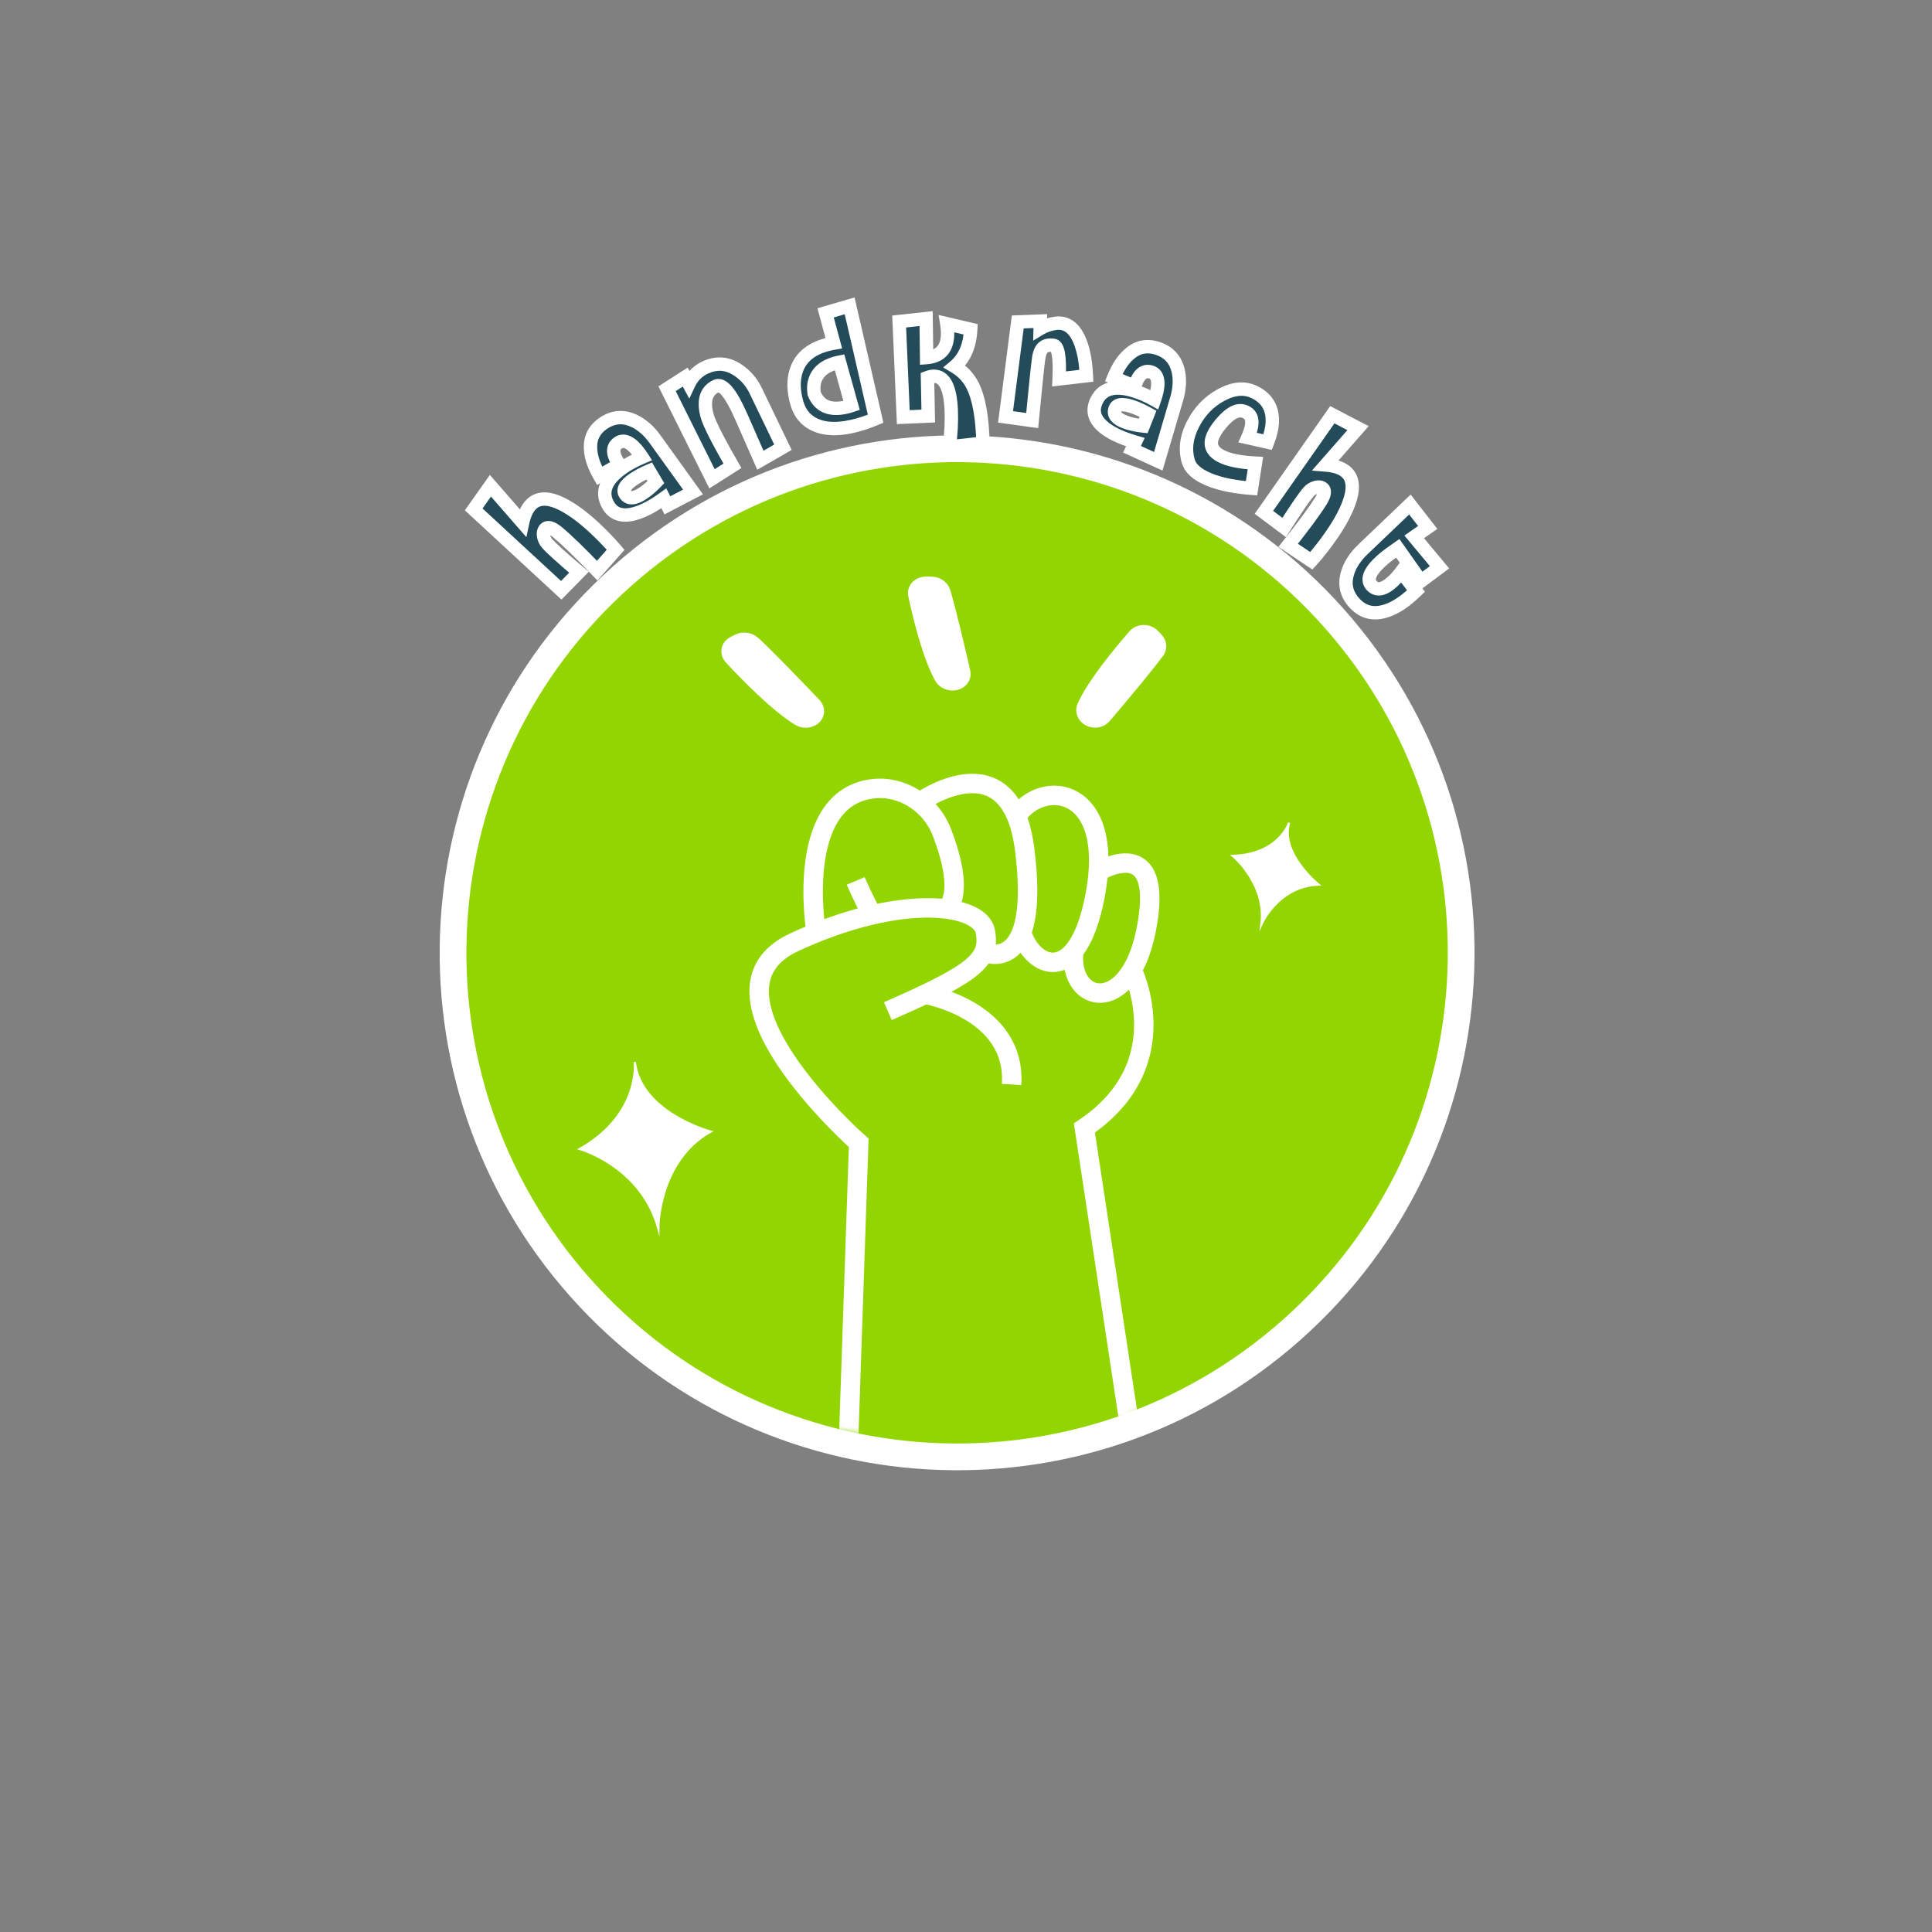 <svg width="289" height="289" viewBox="0 0 289 289" fill="none" xmlns="http://www.w3.org/2000/svg">
<rect x="0" y="0" width="289" height="289" fill="#808080" stroke="none"/>
<path d="M193.262 198.881C224.385 171.214 227.187 123.556 199.52 92.433C171.854 61.31 124.195 58.508 93.073 86.174C61.95 113.841 59.148 161.499 86.814 192.622C114.481 223.745 162.139 226.547 193.262 198.881Z" fill="#93D500" stroke="white" stroke-width="4"/>
<mask id="path-2-outside-1_307_15541" maskUnits="userSpaceOnUse" x="68.008" y="65.807" width="26.108" height="26.216" fill="black">
<rect fill="white" x="68.008" y="65.807" width="26.108" height="26.216"/>
<path d="M92.093 82.242L89.329 85.359C86.76 82.684 84.791 80.775 83.422 79.633C82.558 78.921 81.937 78.75 81.561 79.12C81.341 79.335 81.256 79.666 81.304 80.113C81.362 80.549 81.535 80.934 81.822 81.268C82.438 81.978 84.033 83.422 86.606 85.6L83.955 88.299L70.856 76.198L73.359 72.658L78.179 78.189C78.449 76.937 78.882 76.018 79.478 75.432C80.659 74.271 82.457 74.405 84.87 75.836C86.52 76.804 88.342 78.302 90.336 80.33C91.004 81.009 91.59 81.647 92.093 82.242Z"/>
</mask>
<path d="M92.093 82.242L89.329 85.359C86.76 82.684 84.791 80.775 83.422 79.633C82.558 78.921 81.937 78.75 81.561 79.12C81.341 79.335 81.256 79.666 81.304 80.113C81.362 80.549 81.535 80.934 81.822 81.268C82.438 81.978 84.033 83.422 86.606 85.6L83.955 88.299L70.856 76.198L73.359 72.658L78.179 78.189C78.449 76.937 78.882 76.018 79.478 75.432C80.659 74.271 82.457 74.405 84.87 75.836C86.52 76.804 88.342 78.302 90.336 80.33C91.004 81.009 91.59 81.647 92.093 82.242Z" fill="#244B5A"/>
<path d="M92.093 82.242L92.841 82.905L93.415 82.258L92.856 81.597L92.093 82.242ZM89.329 85.359L88.608 86.052L89.358 86.834L90.077 86.023L89.329 85.359ZM83.422 79.633L84.063 78.865L84.058 78.861L83.422 79.633ZM81.304 80.113L80.309 80.22L80.311 80.233L80.312 80.246L81.304 80.113ZM81.822 81.268L81.064 81.92L81.067 81.923L81.822 81.268ZM86.606 85.6L87.319 86.301L88.074 85.533L87.252 84.837L86.606 85.6ZM83.955 88.299L83.276 89.034L83.988 89.692L84.668 89L83.955 88.299ZM70.856 76.198L70.04 75.621L69.533 76.337L70.178 76.932L70.856 76.198ZM73.359 72.658L74.113 72.001L73.277 71.042L72.543 72.081L73.359 72.658ZM78.179 78.189L77.425 78.846L78.736 80.35L79.156 78.4L78.179 78.189ZM84.87 75.836L84.36 76.696L84.364 76.698L84.87 75.836ZM91.344 81.579L88.581 84.696L90.077 86.023L92.841 82.905L91.344 81.579ZM90.05 84.667C87.477 81.986 85.477 80.044 84.063 78.865L82.782 80.401C84.106 81.505 86.043 83.381 88.608 86.052L90.05 84.667ZM84.058 78.861C83.586 78.472 83.085 78.147 82.575 78.007C82.009 77.85 81.362 77.913 80.86 78.406L82.262 79.833C82.223 79.871 82.158 79.91 82.085 79.924C82.021 79.937 81.999 79.922 82.043 79.934C82.152 79.965 82.394 80.082 82.787 80.405L84.058 78.861ZM80.86 78.406C80.336 78.921 80.244 79.614 80.309 80.22L82.298 80.006C82.283 79.867 82.295 79.799 82.3 79.781C82.302 79.773 82.302 79.778 82.294 79.791C82.287 79.804 82.276 79.819 82.262 79.833L80.86 78.406ZM80.312 80.246C80.397 80.874 80.651 81.439 81.064 81.92L82.581 80.616C82.419 80.428 82.327 80.223 82.295 79.98L80.312 80.246ZM81.067 81.923C81.744 82.703 83.404 84.2 85.96 86.364L87.252 84.837C84.661 82.644 83.133 81.252 82.578 80.613L81.067 81.923ZM85.892 84.9L83.241 87.598L84.668 89L87.319 86.301L85.892 84.9ZM84.633 87.564L71.535 75.463L70.178 76.932L83.276 89.034L84.633 87.564ZM71.673 76.775L74.176 73.236L72.543 72.081L70.04 75.621L71.673 76.775ZM72.605 73.316L77.425 78.846L78.933 77.532L74.113 72.001L72.605 73.316ZM79.156 78.4C79.406 77.244 79.778 76.539 80.179 76.145L78.777 74.719C77.986 75.496 77.492 76.63 77.201 77.978L79.156 78.4ZM80.179 76.145C80.544 75.786 80.997 75.611 81.637 75.659C82.32 75.71 83.219 76.02 84.36 76.696L85.38 74.976C84.107 74.221 82.901 73.748 81.786 73.665C80.629 73.578 79.592 73.917 78.777 74.719L80.179 76.145ZM84.364 76.698C85.912 77.606 87.664 79.038 89.623 81.031L91.049 79.629C89.021 77.565 87.129 76.001 85.376 74.973L84.364 76.698ZM89.623 81.031C90.277 81.696 90.845 82.315 91.329 82.887L92.856 81.597C92.334 80.979 91.731 80.323 91.049 79.629L89.623 81.031Z" fill="white" mask="url(#path-2-outside-1_307_15541)"/>
<mask id="path-4-outside-2_307_15541" maskUnits="userSpaceOnUse" x="82.744" y="58.572" width="23.132" height="24.156" fill="black">
<rect fill="white" x="82.744" y="58.572" width="23.132" height="24.156"/>
<path d="M103.666 73.593L99.836 75.591L99.301 74.544C97.672 75.72 96.214 76.484 94.926 76.838C93.051 77.346 91.725 76.907 90.947 75.52C89.86 73.581 90.608 71.721 93.192 69.941C94.037 69.359 94.99 68.844 96.053 68.397C95.495 67.535 94.948 66.897 94.413 66.482C93.673 65.924 93.011 65.855 92.428 66.275C91.527 66.931 91.598 68.004 92.642 69.492L89.691 71.178C88.876 69.763 88.43 68.469 88.351 67.295C88.207 65.614 88.829 64.295 90.217 63.338C91.726 62.298 93.306 62.189 94.958 63.009C96.097 63.577 97.111 64.481 98.001 65.719L103.666 73.593ZM97.115 70.442C96.178 70.839 95.377 71.266 94.713 71.723C93.518 72.547 93.117 73.269 93.508 73.889C94.013 74.698 94.947 74.633 96.311 73.693C96.915 73.277 97.517 72.756 98.117 72.128L97.115 70.442Z"/>
</mask>
<path d="M103.666 73.593L99.836 75.591L99.301 74.544C97.672 75.72 96.214 76.484 94.926 76.838C93.051 77.346 91.725 76.907 90.947 75.52C89.86 73.581 90.608 71.721 93.192 69.941C94.037 69.359 94.99 68.844 96.053 68.397C95.495 67.535 94.948 66.897 94.413 66.482C93.673 65.924 93.011 65.855 92.428 66.275C91.527 66.931 91.598 68.004 92.642 69.492L89.691 71.178C88.876 69.763 88.43 68.469 88.351 67.295C88.207 65.614 88.829 64.295 90.217 63.338C91.726 62.298 93.306 62.189 94.958 63.009C96.097 63.577 97.111 64.481 98.001 65.719L103.666 73.593ZM97.115 70.442C96.178 70.839 95.377 71.266 94.713 71.723C93.518 72.547 93.117 73.269 93.508 73.889C94.013 74.698 94.947 74.633 96.311 73.693C96.915 73.277 97.517 72.756 98.117 72.128L97.115 70.442Z" fill="#244B5A"/>
<path d="M103.666 73.593L104.129 74.479L105.152 73.945L104.478 73.008L103.666 73.593ZM99.836 75.591L98.945 76.046L99.404 76.944L100.298 76.478L99.836 75.591ZM99.301 74.544L100.192 74.089L99.661 73.05L98.716 73.733L99.301 74.544ZM94.926 76.838L95.188 77.803L95.191 77.802L94.926 76.838ZM90.947 75.52L90.075 76.009L90.075 76.009L90.947 75.52ZM96.053 68.397L96.441 69.318L97.541 68.855L96.892 67.853L96.053 68.397ZM94.413 66.482L95.026 65.692L95.015 65.683L94.413 66.482ZM92.428 66.275L91.844 65.463L91.839 65.466L92.428 66.275ZM92.642 69.492L93.138 70.36L94.09 69.816L93.461 68.918L92.642 69.492ZM89.691 71.178L88.825 71.677L89.322 72.541L90.187 72.046L89.691 71.178ZM88.351 67.295L89.348 67.228L89.348 67.219L89.347 67.21L88.351 67.295ZM94.958 63.009L95.404 62.114L95.403 62.114L94.958 63.009ZM98.001 65.719L97.188 66.303L97.189 66.303L98.001 65.719ZM97.115 70.442L97.975 69.931L97.529 69.181L96.726 69.521L97.115 70.442ZM93.508 73.889L94.357 73.36L94.354 73.355L93.508 73.889ZM98.117 72.128L98.84 72.82L99.365 72.271L98.977 71.618L98.117 72.128ZM103.203 72.706L99.373 74.704L100.298 76.478L104.129 74.479L103.203 72.706ZM100.726 75.136L100.192 74.089L98.41 74.999L98.945 76.046L100.726 75.136ZM98.716 73.733C97.14 74.871 95.791 75.563 94.662 75.873L95.191 77.802C96.636 77.405 98.205 76.569 99.886 75.355L98.716 73.733ZM94.664 75.872C93.845 76.095 93.257 76.079 92.84 75.94C92.446 75.81 92.104 75.539 91.82 75.031L90.075 76.009C90.568 76.888 91.278 77.53 92.211 77.839C93.12 78.14 94.132 78.089 95.188 77.803L94.664 75.872ZM91.82 75.031C91.406 74.293 91.373 73.66 91.621 73.044C91.891 72.373 92.545 71.601 93.759 70.764L92.624 69.118C91.255 70.061 90.243 71.109 89.765 72.298C89.265 73.542 89.402 74.808 90.075 76.009L91.82 75.031ZM93.759 70.764C94.541 70.225 95.434 69.742 96.441 69.318L95.665 67.475C94.547 67.946 93.532 68.492 92.624 69.118L93.759 70.764ZM96.892 67.853C96.301 66.941 95.683 66.201 95.026 65.692L93.801 67.272C94.213 67.592 94.689 68.129 95.214 68.94L96.892 67.853ZM95.015 65.683C94.554 65.336 94.035 65.077 93.466 65.017C92.87 64.955 92.317 65.122 91.844 65.463L93.012 67.086C93.122 67.007 93.191 66.999 93.258 67.006C93.35 67.016 93.532 67.07 93.812 67.281L95.015 65.683ZM91.839 65.466C91.124 65.988 90.749 66.744 90.808 67.638C90.862 68.442 91.261 69.264 91.823 70.066L93.461 68.918C92.98 68.232 92.821 67.772 92.803 67.505C92.792 67.326 92.831 67.218 93.017 67.083L91.839 65.466ZM92.146 68.624L89.195 70.31L90.187 72.046L93.138 70.36L92.146 68.624ZM90.558 70.679C89.791 69.348 89.414 68.203 89.348 67.228L87.353 67.362C87.445 68.735 87.962 70.178 88.825 71.677L90.558 70.679ZM89.347 67.21C89.234 65.886 89.693 64.914 90.785 64.162L89.65 62.515C87.966 63.675 87.18 65.341 87.354 67.38L89.347 67.21ZM90.785 64.162C91.415 63.727 92.018 63.514 92.603 63.474C93.189 63.433 93.82 63.56 94.513 63.905L95.403 62.114C94.444 61.637 93.46 61.409 92.465 61.478C91.47 61.547 90.528 61.909 89.65 62.515L90.785 64.162ZM94.512 63.904C95.479 64.386 96.375 65.17 97.188 66.303L98.813 65.136C97.847 63.791 96.715 62.768 95.404 62.114L94.512 63.904ZM97.189 66.303L102.854 74.177L104.478 73.008L98.812 65.135L97.189 66.303ZM96.726 69.521C95.741 69.938 94.878 70.395 94.146 70.9L95.281 72.547C95.877 72.136 96.615 71.74 97.505 71.363L96.726 69.521ZM94.146 70.9C93.504 71.342 92.954 71.834 92.642 72.396C92.291 73.028 92.243 73.759 92.663 74.423L94.354 73.355C94.348 73.346 94.364 73.37 94.363 73.412C94.363 73.446 94.352 73.436 94.39 73.368C94.479 73.208 94.728 72.928 95.281 72.547L94.146 70.9ZM92.66 74.418C92.864 74.745 93.142 75.031 93.508 75.22C93.875 75.41 94.27 75.472 94.657 75.445C95.393 75.393 96.147 75.021 96.879 74.517L95.744 72.87C95.111 73.306 94.717 73.436 94.518 73.45C94.476 73.452 94.451 73.449 94.44 73.447C94.434 73.446 94.431 73.445 94.429 73.445C94.428 73.444 94.427 73.444 94.427 73.444C94.427 73.444 94.426 73.443 94.424 73.442C94.422 73.44 94.418 73.437 94.412 73.432C94.402 73.421 94.382 73.4 94.357 73.36L92.66 74.418ZM96.879 74.517C97.547 74.056 98.201 73.487 98.84 72.82L97.395 71.437C96.833 72.024 96.282 72.499 95.744 72.87L96.879 74.517ZM98.977 71.618L97.975 69.931L96.256 70.953L97.257 72.639L98.977 71.618Z" fill="white" mask="url(#path-4-outside-2_307_15541)"/>
<mask id="path-6-outside-3_307_15541" maskUnits="userSpaceOnUse" x="97.743" y="51.096" width="21.448" height="23.468" fill="black">
<rect fill="white" x="97.743" y="51.096" width="21.448" height="23.468"/>
<path d="M117.115 66.902L113.744 68.843L110.894 62.361C109.347 58.829 108.085 57.298 107.106 57.767C105.994 58.297 105.464 59.248 105.516 60.622C105.539 61.463 105.771 62.379 106.214 63.369C106.799 64.713 107.916 66.816 109.564 69.676L106.507 71.621L99.786 58.15L102.499 56.407L103.046 57.414C103.581 56.276 104.424 55.45 105.575 54.935C107.261 54.181 108.879 54.333 110.428 55.391C111.582 56.176 112.465 57.218 113.078 58.518C113.626 59.67 114.971 62.465 117.115 66.902Z"/>
</mask>
<path d="M117.115 66.902L113.744 68.843L110.894 62.361C109.347 58.829 108.085 57.298 107.106 57.767C105.994 58.297 105.464 59.248 105.516 60.622C105.539 61.463 105.771 62.379 106.214 63.369C106.799 64.713 107.916 66.816 109.564 69.676L106.507 71.621L99.786 58.15L102.499 56.407L103.046 57.414C103.581 56.276 104.424 55.45 105.575 54.935C107.261 54.181 108.879 54.333 110.428 55.391C111.582 56.176 112.465 57.218 113.078 58.518C113.626 59.67 114.971 62.465 117.115 66.902Z" fill="#244B5A"/>
<path d="M117.115 66.902L117.614 67.769L118.421 67.305L118.016 66.467L117.115 66.902ZM113.744 68.843L112.828 69.245L113.277 70.266L114.243 69.71L113.744 68.843ZM110.894 62.361L109.978 62.762L109.979 62.763L110.894 62.361ZM107.106 57.767L107.536 58.67L107.539 58.669L107.106 57.767ZM105.516 60.622L106.516 60.595L106.515 60.584L105.516 60.622ZM106.214 63.369L107.131 62.97L107.127 62.961L106.214 63.369ZM109.564 69.676L110.1 70.52L110.908 70.006L110.43 69.177L109.564 69.676ZM106.507 71.621L105.612 72.067L106.107 73.06L107.044 72.464L106.507 71.621ZM99.786 58.15L99.245 57.308L98.49 57.793L98.891 58.596L99.786 58.15ZM102.499 56.407L103.378 55.93L102.865 54.983L101.959 55.565L102.499 56.407ZM103.046 57.414L102.167 57.892L103.11 59.63L103.951 57.84L103.046 57.414ZM110.428 55.391L109.864 56.217L109.865 56.218L110.428 55.391ZM113.078 58.518L112.174 58.945L112.175 58.947L113.078 58.518ZM116.617 66.035L113.245 67.976L114.243 69.71L117.614 67.769L116.617 66.035ZM114.659 68.441L111.809 61.958L109.979 62.763L112.828 69.245L114.659 68.441ZM111.81 61.96C111.028 60.173 110.281 58.803 109.558 57.927C109.199 57.492 108.79 57.109 108.321 56.887C107.812 56.645 107.231 56.598 106.674 56.866L107.539 58.669C107.471 58.702 107.414 58.67 107.465 58.694C107.556 58.737 107.743 58.87 108.015 59.2C108.556 59.855 109.214 61.017 109.978 62.762L111.81 61.96ZM106.676 56.864C105.958 57.206 105.38 57.711 105.001 58.391C104.626 59.064 104.486 59.837 104.517 60.66L106.515 60.584C106.494 60.033 106.593 59.644 106.748 59.365C106.899 59.094 107.142 58.858 107.536 58.67L106.676 56.864ZM104.516 60.649C104.543 61.654 104.82 62.7 105.301 63.777L107.127 62.961C106.723 62.057 106.534 61.273 106.516 60.595L104.516 60.649ZM105.297 63.768C105.906 65.168 107.048 67.312 108.697 70.175L110.43 69.177C108.784 66.319 107.692 64.259 107.131 62.97L105.297 63.768ZM109.027 68.832L105.97 70.777L107.044 72.464L110.1 70.52L109.027 68.832ZM107.402 71.174L100.681 57.703L98.891 58.596L105.612 72.067L107.402 71.174ZM100.326 58.991L103.04 57.248L101.959 55.565L99.245 57.308L100.326 58.991ZM101.62 56.883L102.167 57.892L103.925 56.938L103.378 55.93L101.62 56.883ZM103.951 57.84C104.384 56.919 105.05 56.265 105.983 55.848L105.167 54.022C103.798 54.634 102.778 55.633 102.141 56.989L103.951 57.84ZM105.983 55.848C107.346 55.239 108.596 55.351 109.864 56.217L110.992 54.565C109.162 53.315 107.176 53.124 105.167 54.022L105.983 55.848ZM109.865 56.218C110.867 56.899 111.635 57.801 112.174 58.945L113.983 58.091C113.296 56.635 112.296 55.453 110.99 54.564L109.865 56.218ZM112.175 58.947C112.724 60.103 114.071 62.901 116.215 67.337L118.016 66.467C115.871 62.029 114.527 59.238 113.982 58.089L112.175 58.947Z" fill="white" mask="url(#path-6-outside-3_307_15541)"/>
<mask id="path-8-outside-4_307_15541" maskUnits="userSpaceOnUse" x="114.457" y="43.982" width="18.354" height="23.605" fill="black">
<rect fill="white" x="114.457" y="43.982" width="18.354" height="23.605"/>
<path d="M130.981 62.635C129.773 63.139 128.64 63.513 127.583 63.756C124.712 64.417 122.49 64.146 120.92 62.943C120.261 62.433 119.761 61.766 119.421 60.941C119.278 60.583 119.153 60.168 119.044 59.697C118.64 57.94 118.706 56.398 119.243 55.07C120.048 53.08 121.874 51.832 124.722 51.327L123.499 46.802L127.093 45.749L130.981 62.635ZM127.39 60.664L125.581 54.175C123.61 54.569 122.388 55.467 121.914 56.87C121.718 57.457 121.675 58.121 121.786 58.863C122.557 60.776 124.164 61.452 126.607 60.889C126.864 60.83 127.125 60.755 127.39 60.664Z"/>
</mask>
<path d="M130.981 62.635C129.773 63.139 128.64 63.513 127.583 63.756C124.712 64.417 122.49 64.146 120.92 62.943C120.261 62.433 119.761 61.766 119.421 60.941C119.278 60.583 119.153 60.168 119.044 59.697C118.64 57.94 118.706 56.398 119.243 55.07C120.048 53.08 121.874 51.832 124.722 51.327L123.499 46.802L127.093 45.749L130.981 62.635ZM127.39 60.664L125.581 54.175C123.61 54.569 122.388 55.467 121.914 56.87C121.718 57.457 121.675 58.121 121.786 58.863C122.557 60.776 124.164 61.452 126.607 60.889C126.864 60.83 127.125 60.755 127.39 60.664Z" fill="#244B5A"/>
<path d="M130.981 62.635L131.366 63.558L132.144 63.233L131.955 62.411L130.981 62.635ZM120.92 62.943L120.308 63.734L120.312 63.737L120.92 62.943ZM119.421 60.941L118.492 61.311L118.497 61.323L119.421 60.941ZM119.243 55.07L118.316 54.695L119.243 55.07ZM124.722 51.327L124.896 52.312L125.972 52.121L125.687 51.066L124.722 51.327ZM123.499 46.802L123.218 45.842L122.279 46.117L122.534 47.063L123.499 46.802ZM127.093 45.749L128.068 45.525L127.83 44.491L126.812 44.789L127.093 45.749ZM127.39 60.664L127.715 61.609L128.607 61.303L128.353 60.395L127.39 60.664ZM125.581 54.175L126.544 53.907L126.295 53.013L125.385 53.195L125.581 54.175ZM121.914 56.87L120.966 56.55L120.965 56.553L121.914 56.87ZM121.786 58.863L120.796 59.01L120.814 59.127L120.858 59.237L121.786 58.863ZM130.596 61.712C129.43 62.199 128.351 62.553 127.359 62.781L127.807 64.731C128.929 64.472 130.116 64.079 131.366 63.558L130.596 61.712ZM127.359 62.781C124.632 63.409 122.765 63.096 121.528 62.149L120.312 63.737C122.216 65.196 124.791 65.425 127.807 64.731L127.359 62.781ZM121.532 62.152C121.021 61.757 120.624 61.235 120.345 60.56L118.497 61.323C118.899 62.297 119.501 63.109 120.308 63.734L121.532 62.152ZM120.35 60.572C120.23 60.271 120.118 59.906 120.019 59.472L118.07 59.921C118.187 60.43 118.326 60.896 118.492 61.311L120.35 60.572ZM120.019 59.472C119.648 57.863 119.728 56.538 120.17 55.445L118.316 54.695C117.684 56.257 117.631 58.016 118.07 59.921L120.019 59.472ZM120.17 55.445C120.803 53.881 122.257 52.78 124.896 52.312L124.547 50.342C121.492 50.884 119.293 52.279 118.316 54.695L120.17 55.445ZM125.687 51.066L124.465 46.541L122.534 47.063L123.756 51.588L125.687 51.066ZM123.781 47.761L127.374 46.709L126.812 44.789L123.218 45.842L123.781 47.761ZM126.119 45.973L130.006 62.86L131.955 62.411L128.068 45.525L126.119 45.973ZM128.353 60.395L126.544 53.907L124.617 54.444L126.427 60.932L128.353 60.395ZM125.385 53.195C123.205 53.63 121.595 54.691 120.966 56.55L122.861 57.19C123.181 56.243 124.015 55.508 125.776 55.156L125.385 53.195ZM120.965 56.553C120.71 57.318 120.668 58.145 120.796 59.01L122.775 58.715C122.682 58.096 122.726 57.596 122.862 57.187L120.965 56.553ZM120.858 59.237C121.324 60.392 122.088 61.266 123.182 61.726C124.247 62.174 125.492 62.172 126.832 61.864L126.383 59.915C125.28 60.169 124.499 60.11 123.957 59.883C123.444 59.667 123.019 59.247 122.713 58.489L120.858 59.237ZM126.832 61.864C127.125 61.796 127.419 61.711 127.715 61.609L127.065 59.718C126.831 59.798 126.604 59.864 126.383 59.915L126.832 61.864Z" fill="white" mask="url(#path-8-outside-4_307_15541)"/>
<mask id="path-10-outside-5_307_15541" maskUnits="userSpaceOnUse" x="132.947" y="45.83" width="15.934" height="22.626" fill="black">
<rect fill="white" x="132.947" y="45.83" width="15.934" height="22.626"/>
<path d="M142.805 54.825C144.009 55.536 144.917 56.509 145.528 57.745C146.446 59.642 146.95 62.489 147.04 66.286L142.003 66.855C142.269 64.877 142.367 63.046 142.294 61.362C142.145 57.905 141.25 56.212 139.61 56.283C139.332 56.295 139.041 56.359 138.738 56.475L138.854 62.236L135.119 62.397L134.503 48.095L138.534 47.657L138.609 53.487C140.803 53.319 141.846 51.997 141.74 49.522C141.724 49.171 141.687 48.805 141.626 48.426L145.206 49.263C145.078 51.733 144.277 53.587 142.805 54.825Z"/>
</mask>
<path d="M142.805 54.825C144.009 55.536 144.917 56.509 145.528 57.745C146.446 59.642 146.95 62.489 147.04 66.286L142.003 66.855C142.269 64.877 142.367 63.046 142.294 61.362C142.145 57.905 141.25 56.212 139.61 56.283C139.332 56.295 139.041 56.359 138.738 56.475L138.854 62.236L135.119 62.397L134.503 48.095L138.534 47.657L138.609 53.487C140.803 53.319 141.846 51.997 141.74 49.522C141.724 49.171 141.687 48.805 141.626 48.426L145.206 49.263C145.078 51.733 144.277 53.587 142.805 54.825Z" fill="#244B5A"/>
<path d="M142.805 54.825L142.161 54.059L141.08 54.968L142.296 55.686L142.805 54.825ZM145.528 57.745L146.428 57.309L146.424 57.302L145.528 57.745ZM147.04 66.286L147.153 67.279L148.062 67.177L148.04 66.262L147.04 66.286ZM142.003 66.855L141.012 66.721L140.84 67.993L142.115 67.849L142.003 66.855ZM138.738 56.475L138.381 55.541L137.724 55.791L137.738 56.495L138.738 56.475ZM138.854 62.236L138.897 63.236L139.874 63.193L139.854 62.216L138.854 62.236ZM135.119 62.397L134.12 62.441L134.163 63.44L135.162 63.397L135.119 62.397ZM134.503 48.095L134.395 47.101L133.463 47.202L133.504 48.138L134.503 48.095ZM138.534 47.657L139.534 47.644L139.519 46.544L138.426 46.663L138.534 47.657ZM138.609 53.487L137.609 53.5L137.623 54.565L138.685 54.484L138.609 53.487ZM141.626 48.426L141.854 47.453L140.405 47.114L140.639 48.584L141.626 48.426ZM145.206 49.263L146.205 49.314L146.248 48.479L145.434 48.289L145.206 49.263ZM142.296 55.686C143.336 56.3 144.108 57.129 144.631 58.188L146.424 57.302C145.726 55.889 144.682 54.772 143.313 53.964L142.296 55.686ZM144.628 58.18C145.452 59.884 145.952 62.559 146.041 66.309L148.04 66.262C147.949 62.419 147.44 59.4 146.428 57.309L144.628 58.18ZM146.928 65.292L141.89 65.861L142.115 67.849L147.153 67.279L146.928 65.292ZM142.994 66.989C143.267 64.963 143.369 63.072 143.293 61.319L141.295 61.405C141.365 63.021 141.272 64.792 141.012 66.721L142.994 66.989ZM143.293 61.319C143.217 59.543 142.947 58.077 142.395 57.032C142.113 56.497 141.736 56.036 141.239 55.718C140.733 55.395 140.163 55.258 139.567 55.284L139.653 57.282C139.877 57.273 140.034 57.321 140.161 57.403C140.298 57.491 140.463 57.656 140.627 57.967C140.97 58.615 141.222 59.724 141.295 61.405L143.293 61.319ZM139.567 55.284C139.165 55.301 138.768 55.393 138.381 55.541L139.095 57.409C139.313 57.325 139.498 57.289 139.653 57.282L139.567 55.284ZM137.738 56.495L137.854 62.257L139.854 62.216L139.738 56.455L137.738 56.495ZM138.811 61.237L135.076 61.398L135.162 63.397L138.897 63.236L138.811 61.237ZM136.118 62.354L135.502 48.052L133.504 48.138L134.12 62.441L136.118 62.354ZM134.611 49.089L138.642 48.651L138.426 46.663L134.395 47.101L134.611 49.089ZM137.534 47.67L137.609 53.5L139.609 53.474L139.534 47.644L137.534 47.67ZM138.685 54.484C139.971 54.386 141.078 53.931 141.822 52.989C142.548 52.069 142.798 50.846 142.739 49.479L140.741 49.565C140.788 50.673 140.569 51.349 140.252 51.75C139.952 52.13 139.441 52.42 138.533 52.49L138.685 54.484ZM142.739 49.479C142.722 49.086 142.68 48.682 142.614 48.269L140.639 48.584C140.694 48.928 140.727 49.255 140.741 49.565L142.739 49.479ZM141.399 49.4L144.979 50.236L145.434 48.289L141.854 47.453L141.399 49.4ZM144.207 49.211C144.089 51.488 143.365 53.048 142.161 54.059L143.448 55.59C145.19 54.127 146.066 51.978 146.205 49.314L144.207 49.211Z" fill="white" mask="url(#path-10-outside-5_307_15541)"/>
<mask id="path-12-outside-6_307_15541" maskUnits="userSpaceOnUse" x="148.655" y="45.295" width="16.354" height="19.763" fill="black">
<rect fill="white" x="148.655" y="45.295" width="16.354" height="19.763"/>
<path d="M162.51 56.209L158.425 56.682C158.568 53.431 158.291 51.756 157.594 51.659C156.926 51.566 156.415 51.672 156.062 51.978C155.71 52.27 155.478 52.822 155.364 53.635C155.204 54.782 154.883 57.875 154.402 62.915L150.416 62.358L152.243 48.159L155.614 48.03L155.589 49.159C156.268 48.75 157.03 48.487 157.876 48.368C158.178 48.321 158.475 48.318 158.765 48.359C160.275 48.57 161.357 49.942 162.009 52.475C162.276 53.534 162.443 54.778 162.51 56.209Z"/>
</mask>
<path d="M162.51 56.209L158.425 56.682C158.568 53.431 158.291 51.756 157.594 51.659C156.926 51.566 156.415 51.672 156.062 51.978C155.71 52.27 155.478 52.822 155.364 53.635C155.204 54.782 154.883 57.875 154.402 62.915L150.416 62.358L152.243 48.159L155.614 48.03L155.589 49.159C156.268 48.75 157.03 48.487 157.876 48.368C158.178 48.321 158.475 48.318 158.765 48.359C160.275 48.57 161.357 49.942 162.009 52.475C162.276 53.534 162.443 54.778 162.51 56.209Z" fill="#244B5A"/>
<path d="M162.51 56.209L162.625 57.202L163.552 57.094L163.509 56.162L162.51 56.209ZM158.425 56.682L157.426 56.638L157.374 57.81L158.54 57.675L158.425 56.682ZM156.062 51.978L156.7 52.748L156.708 52.741L156.716 52.734L156.062 51.978ZM154.402 62.915L154.264 63.905L155.298 64.049L155.397 63.01L154.402 62.915ZM150.416 62.358L149.425 62.231L149.298 63.212L150.278 63.349L150.416 62.358ZM152.243 48.159L152.205 47.16L151.359 47.192L151.251 48.031L152.243 48.159ZM155.614 48.03L156.614 48.052L156.636 46.99L155.576 47.031L155.614 48.03ZM155.589 49.159L154.59 49.137L154.55 50.952L156.105 50.016L155.589 49.159ZM157.876 48.368L158.015 49.358L158.028 49.356L157.876 48.368ZM162.009 52.475L162.979 52.231L162.978 52.226L162.009 52.475ZM162.395 55.215L158.31 55.689L158.54 57.675L162.625 57.202L162.395 55.215ZM159.424 56.726C159.496 55.082 159.467 53.767 159.311 52.825C159.234 52.359 159.115 51.911 158.914 51.546C158.71 51.175 158.339 50.753 157.732 50.669L157.456 52.65C157.197 52.613 157.122 52.437 157.162 52.51C157.204 52.587 157.276 52.779 157.338 53.151C157.459 53.883 157.496 55.031 157.426 56.638L159.424 56.726ZM157.732 50.669C156.908 50.554 156.062 50.656 155.407 51.222L156.716 52.734C156.769 52.688 156.944 52.578 157.456 52.65L157.732 50.669ZM155.424 51.208C154.776 51.745 154.497 52.614 154.374 53.496L156.355 53.773C156.458 53.029 156.644 52.794 156.7 52.748L155.424 51.208ZM154.374 53.496C154.21 54.67 153.887 57.789 153.406 62.819L155.397 63.01C155.88 57.961 156.198 54.893 156.355 53.773L154.374 53.496ZM154.54 61.924L150.555 61.368L150.278 63.349L154.264 63.905L154.54 61.924ZM151.408 62.486L153.235 48.287L151.251 48.031L149.425 62.231L151.408 62.486ZM152.281 49.158L155.652 49.029L155.576 47.031L152.205 47.16L152.281 49.158ZM154.614 48.008L154.59 49.137L156.589 49.181L156.614 48.052L154.614 48.008ZM156.105 50.016C156.66 49.682 157.292 49.46 158.015 49.358L157.737 47.378C156.768 47.514 155.876 47.819 155.074 48.302L156.105 50.016ZM158.028 49.356C158.238 49.324 158.437 49.323 158.627 49.349L158.903 47.368C158.512 47.314 158.118 47.319 157.724 47.38L158.028 49.356ZM158.627 49.349C159.496 49.471 160.411 50.278 161.041 52.725L162.978 52.226C162.303 49.605 161.055 47.669 158.903 47.368L158.627 49.349ZM161.04 52.72C161.286 53.697 161.446 54.872 161.511 56.255L163.509 56.162C163.44 54.684 163.266 53.371 162.979 52.231L161.04 52.72Z" fill="white" mask="url(#path-12-outside-6_307_15541)"/>
<mask id="path-14-outside-7_307_15541" maskUnits="userSpaceOnUse" x="159.825" y="48.489" width="20.038" height="22.643" fill="black">
<rect fill="white" x="159.825" y="48.489" width="20.038" height="22.643"/>
<path d="M173.261 69.004L169.333 67.206L169.832 66.141C167.904 65.576 166.406 64.894 165.337 64.094C163.784 62.925 163.317 61.609 163.935 60.144C164.8 58.095 166.727 57.545 169.718 58.493C170.696 58.803 171.688 59.24 172.693 59.804C173.031 58.835 173.2 58.012 173.199 57.335C173.185 56.408 172.834 55.843 172.144 55.64C171.073 55.331 170.27 56.046 169.735 57.783L166.593 56.488C167.211 54.976 167.959 53.829 168.837 53.046C170.076 51.901 171.5 51.583 173.107 52.093C174.854 52.646 175.91 53.827 176.275 55.634C176.526 56.882 176.435 58.237 176.002 59.7L173.261 69.004ZM171.73 61.898C170.842 61.401 170.013 61.031 169.244 60.788C167.861 60.349 167.044 60.475 166.795 61.165C166.465 62.06 167.09 62.758 168.669 63.258C169.368 63.48 170.149 63.635 171.013 63.724L171.73 61.898Z"/>
</mask>
<path d="M173.261 69.004L169.333 67.206L169.832 66.141C167.904 65.576 166.406 64.894 165.337 64.094C163.784 62.925 163.317 61.609 163.935 60.144C164.8 58.095 166.727 57.545 169.718 58.493C170.696 58.803 171.688 59.24 172.693 59.804C173.031 58.835 173.2 58.012 173.199 57.335C173.185 56.408 172.834 55.843 172.144 55.64C171.073 55.331 170.27 56.046 169.735 57.783L166.593 56.488C167.211 54.976 167.959 53.829 168.837 53.046C170.076 51.901 171.5 51.583 173.107 52.093C174.854 52.646 175.91 53.827 176.275 55.634C176.526 56.882 176.435 58.237 176.002 59.7L173.261 69.004ZM171.73 61.898C170.842 61.401 170.013 61.031 169.244 60.788C167.861 60.349 167.044 60.475 166.795 61.165C166.465 62.06 167.09 62.758 168.669 63.258C169.368 63.48 170.149 63.635 171.013 63.724L171.73 61.898Z" fill="#244B5A"/>
<path d="M173.261 69.004L172.845 69.913L173.895 70.394L174.221 69.287L173.261 69.004ZM169.333 67.206L168.428 66.781L167.999 67.695L168.917 68.115L169.333 67.206ZM169.832 66.141L170.737 66.565L171.232 65.509L170.113 65.181L169.832 66.141ZM165.337 64.094L164.735 64.893L164.737 64.894L165.337 64.094ZM163.935 60.144L163.014 59.755L163.014 59.755L163.935 60.144ZM172.693 59.804L172.204 60.676L173.244 61.261L173.637 60.134L172.693 59.804ZM173.199 57.335L174.199 57.334L174.199 57.32L173.199 57.335ZM172.144 55.64L172.427 54.681L172.421 54.679L172.144 55.64ZM169.735 57.783L169.354 58.708L170.368 59.126L170.691 58.077L169.735 57.783ZM166.593 56.488L165.668 56.109L165.291 57.032L166.212 57.412L166.593 56.488ZM168.837 53.046L169.502 53.793L169.509 53.787L169.516 53.781L168.837 53.046ZM176.275 55.634L177.256 55.437L177.255 55.436L176.275 55.634ZM176.002 59.7L175.043 59.416L175.043 59.417L176.002 59.7ZM171.73 61.898L172.661 62.264L172.98 61.451L172.218 61.026L171.73 61.898ZM166.795 61.165L167.733 61.511L167.736 61.505L166.795 61.165ZM171.013 63.724L170.91 64.719L171.666 64.797L171.944 64.09L171.013 63.724ZM173.678 68.095L169.749 66.296L168.917 68.115L172.845 69.913L173.678 68.095ZM170.239 67.63L170.737 66.565L168.926 65.717L168.428 66.781L170.239 67.63ZM170.113 65.181C168.248 64.635 166.874 63.995 165.936 63.293L164.737 64.894C165.937 65.793 167.56 66.518 169.551 67.101L170.113 65.181ZM165.938 63.295C165.26 62.784 164.912 62.31 164.765 61.896C164.626 61.505 164.63 61.069 164.857 60.532L163.014 59.755C162.622 60.683 162.551 61.638 162.88 62.564C163.2 63.467 163.861 64.235 164.735 64.893L165.938 63.295ZM164.857 60.532C165.186 59.753 165.666 59.338 166.304 59.156C167 58.958 168.01 59.001 169.416 59.446L170.02 57.539C168.435 57.037 166.986 56.882 165.755 57.233C164.466 57.601 163.549 58.486 163.014 59.755L164.857 60.532ZM169.416 59.446C170.322 59.733 171.251 60.141 172.204 60.676L173.183 58.933C172.125 58.339 171.071 57.872 170.02 57.539L169.416 59.446ZM173.637 60.134C173.995 59.107 174.2 58.166 174.199 57.334L172.199 57.336C172.2 57.858 172.067 58.563 171.749 59.475L173.637 60.134ZM174.199 57.32C174.19 56.743 174.076 56.174 173.774 55.688C173.458 55.179 172.986 54.846 172.427 54.681L171.862 56.599C171.991 56.637 172.04 56.687 172.076 56.744C172.125 56.823 172.194 57 172.199 57.35L174.199 57.32ZM172.421 54.679C171.571 54.434 170.743 54.602 170.074 55.197C169.472 55.733 169.068 56.552 168.78 57.489L170.691 58.077C170.938 57.276 171.203 56.87 171.403 56.691C171.537 56.572 171.647 56.537 171.867 56.601L172.421 54.679ZM170.116 56.858L166.974 55.563L166.212 57.412L169.354 58.708L170.116 56.858ZM167.519 56.866C168.1 55.444 168.773 54.443 169.502 53.793L168.172 52.3C167.144 53.215 166.321 54.508 165.668 56.109L167.519 56.866ZM169.516 53.781C170.492 52.879 171.541 52.645 172.805 53.046L173.409 51.139C171.459 50.521 169.661 50.923 168.158 52.312L169.516 53.781ZM172.805 53.046C173.535 53.277 174.073 53.623 174.464 54.06C174.855 54.497 175.142 55.074 175.295 55.832L177.255 55.436C177.043 54.387 176.619 53.469 175.954 52.726C175.289 51.983 174.426 51.462 173.409 51.139L172.805 53.046ZM175.295 55.831C175.508 56.891 175.439 58.079 175.043 59.416L176.961 59.983C177.431 58.396 177.544 56.874 177.256 55.437L175.295 55.831ZM175.043 59.417L172.302 68.721L174.221 69.287L176.961 59.982L175.043 59.417ZM172.218 61.026C171.285 60.504 170.394 60.103 169.547 59.834L168.942 61.741C169.632 61.96 170.398 62.299 171.242 62.771L172.218 61.026ZM169.547 59.834C168.803 59.599 168.077 59.467 167.442 59.565C166.728 59.675 166.122 60.086 165.855 60.825L167.736 61.505C167.739 61.495 167.729 61.522 167.696 61.547C167.669 61.568 167.67 61.553 167.747 61.542C167.928 61.514 168.302 61.538 168.942 61.741L169.547 59.834ZM165.857 60.819C165.723 61.181 165.668 61.576 165.743 61.981C165.819 62.388 166.012 62.737 166.271 63.027C166.763 63.576 167.521 63.943 168.367 64.212L168.971 62.305C168.239 62.073 167.894 61.841 167.761 61.693C167.733 61.661 167.72 61.64 167.715 61.63C167.712 61.624 167.711 61.621 167.711 61.62C167.71 61.618 167.71 61.618 167.71 61.617C167.71 61.617 167.71 61.616 167.71 61.613C167.71 61.611 167.71 61.606 167.71 61.599C167.712 61.584 167.717 61.555 167.733 61.511L165.857 60.819ZM168.367 64.212C169.141 64.457 169.991 64.624 170.91 64.719L171.116 62.729C170.308 62.646 169.595 62.502 168.971 62.305L168.367 64.212ZM171.944 64.09L172.661 62.264L170.799 61.533L170.082 63.359L171.944 64.09Z" fill="white" mask="url(#path-14-outside-7_307_15541)"/>
<mask id="path-16-outside-8_307_15541" maskUnits="userSpaceOnUse" x="173.378" y="53.876" width="21.596" height="22.881" fill="black">
<rect fill="white" x="173.378" y="53.876" width="21.596" height="22.881"/>
<path d="M186.647 65.465C187.608 63.321 187.443 62.014 186.152 61.544C185.264 61.217 184.265 61.632 183.154 62.79C182.402 63.573 181.85 64.336 181.499 65.078C180.844 66.439 181.233 67.491 182.665 68.232C183.784 68.811 185.494 69.16 187.794 69.278L187.21 73.036C184.171 72.817 181.779 72.255 180.034 71.352C178.784 70.705 178.025 69.924 177.756 69.009C177.223 67.231 177.463 65.366 178.474 63.413C179.451 61.525 180.828 60.092 182.606 59.114C184.476 58.084 186.15 57.928 187.628 58.643C189.517 59.555 190.413 61.076 190.318 63.205C190.273 64.09 190.04 65.067 189.618 66.136L186.647 65.465Z"/>
</mask>
<path d="M186.647 65.465C187.608 63.321 187.443 62.014 186.152 61.544C185.264 61.217 184.265 61.632 183.154 62.79C182.402 63.573 181.85 64.336 181.499 65.078C180.844 66.439 181.233 67.491 182.665 68.232C183.784 68.811 185.494 69.16 187.794 69.278L187.21 73.036C184.171 72.817 181.779 72.255 180.034 71.352C178.784 70.705 178.025 69.924 177.756 69.009C177.223 67.231 177.463 65.366 178.474 63.413C179.451 61.525 180.828 60.092 182.606 59.114C184.476 58.084 186.15 57.928 187.628 58.643C189.517 59.555 190.413 61.076 190.318 63.205C190.273 64.09 190.04 65.067 189.618 66.136L186.647 65.465Z" fill="#244B5A"/>
<path d="M186.647 65.465L185.735 65.056L185.235 66.171L186.427 66.441L186.647 65.465ZM186.152 61.544L185.806 62.482L185.809 62.483L186.152 61.544ZM183.154 62.79L183.875 63.483L183.876 63.483L183.154 62.79ZM181.499 65.078L182.4 65.512L182.403 65.506L181.499 65.078ZM187.794 69.278L188.782 69.431L188.952 68.335L187.845 68.279L187.794 69.278ZM187.21 73.036L187.138 74.034L188.057 74.1L188.198 73.19L187.21 73.036ZM177.756 69.009L178.715 68.727L178.714 68.722L177.756 69.009ZM182.606 59.114L183.088 59.99L183.088 59.99L182.606 59.114ZM187.628 58.643L187.192 59.543L187.193 59.544L187.628 58.643ZM190.318 63.205L191.317 63.256L191.317 63.25L190.318 63.205ZM189.618 66.136L189.398 67.112L190.234 67.3L190.548 66.503L189.618 66.136ZM187.56 65.874C188.065 64.748 188.354 63.68 188.236 62.752C188.175 62.266 188.001 61.808 187.682 61.419C187.366 61.034 186.952 60.771 186.494 60.604L185.809 62.483C185.997 62.552 186.088 62.629 186.136 62.687C186.182 62.744 186.231 62.834 186.252 63.002C186.3 63.381 186.191 64.038 185.735 65.056L187.56 65.874ZM186.498 60.605C185.02 60.06 183.611 60.869 182.432 62.098L183.876 63.483C184.919 62.395 185.509 62.373 185.806 62.482L186.498 60.605ZM182.433 62.097C181.629 62.935 181.005 63.785 180.595 64.65L182.403 65.506C182.696 64.887 183.176 64.211 183.875 63.483L182.433 62.097ZM180.598 64.644C180.195 65.481 180.044 66.375 180.361 67.234C180.673 68.079 181.364 68.685 182.205 69.12L183.124 67.344C182.533 67.038 182.314 66.748 182.237 66.541C182.166 66.349 182.148 66.036 182.4 65.512L180.598 64.644ZM182.205 69.12C183.517 69.799 185.399 70.156 187.743 70.276L187.845 68.279C185.589 68.164 184.052 67.824 183.124 67.344L182.205 69.12ZM186.806 69.124L186.222 72.883L188.198 73.19L188.782 69.431L186.806 69.124ZM187.282 72.039C184.311 71.824 182.07 71.28 180.494 70.464L179.575 72.24C181.488 73.23 184.03 73.809 187.138 74.034L187.282 72.039ZM180.494 70.464C179.371 69.883 178.877 69.278 178.715 68.727L176.797 69.291C177.173 70.571 178.198 71.528 179.575 72.24L180.494 70.464ZM178.714 68.722C178.269 67.238 178.446 65.641 179.362 63.873L177.585 62.953C176.479 65.091 176.178 67.225 176.798 69.296L178.714 68.722ZM179.362 63.873C180.252 62.152 181.492 60.868 183.088 59.99L182.123 58.238C180.164 59.316 178.649 60.898 177.585 62.953L179.362 63.873ZM183.088 59.99C184.768 59.065 186.091 59.01 187.192 59.543L188.064 57.743C186.209 56.845 184.183 57.104 182.123 58.238L183.088 59.99ZM187.193 59.544C187.994 59.93 188.525 60.415 188.856 60.975C189.187 61.537 189.36 62.249 189.319 63.16L191.317 63.25C191.372 62.032 191.144 60.919 190.579 59.96C190.012 58.999 189.151 58.268 188.063 57.743L187.193 59.544ZM189.319 63.154C189.281 63.904 189.081 64.772 188.688 65.769L190.548 66.503C190.998 65.361 191.265 64.276 191.317 63.256L189.319 63.154ZM189.838 65.161L186.868 64.49L186.427 66.441L189.398 67.112L189.838 65.161Z" fill="white" mask="url(#path-16-outside-8_307_15541)"/>
<mask id="path-18-outside-9_307_15541" maskUnits="userSpaceOnUse" x="185.394" y="59.136" width="25.157" height="26.755" fill="black">
<rect fill="white" x="185.394" y="59.136" width="25.157" height="26.755"/>
<path d="M196.154 83.891L192.694 81.57C195.002 78.666 196.629 76.459 197.577 74.949C198.167 73.997 198.253 73.359 197.836 73.035C197.593 72.847 197.254 72.806 196.818 72.914C196.394 73.03 196.035 73.253 195.743 73.583C195.121 74.288 193.904 76.062 192.09 78.904L189.061 76.638L199.296 62.036L203.14 64.042L198.305 69.559C199.582 69.659 200.551 69.965 201.211 70.477C202.521 71.492 202.628 73.291 201.534 75.874C200.796 77.64 199.556 79.646 197.814 81.894C197.23 82.647 196.677 83.313 196.154 83.891Z"/>
</mask>
<path d="M196.154 83.891L192.694 81.57C195.002 78.666 196.629 76.459 197.577 74.949C198.167 73.997 198.253 73.359 197.836 73.035C197.593 72.847 197.254 72.806 196.818 72.914C196.394 73.03 196.035 73.253 195.743 73.583C195.121 74.288 193.904 76.062 192.09 78.904L189.061 76.638L199.296 62.036L203.14 64.042L198.305 69.559C199.582 69.659 200.551 69.965 201.211 70.477C202.521 71.492 202.628 73.291 201.534 75.874C200.796 77.64 199.556 79.646 197.814 81.894C197.23 82.647 196.677 83.313 196.154 83.891Z" fill="#244B5A"/>
<path d="M196.154 83.891L195.597 84.721L196.316 85.203L196.896 84.561L196.154 83.891ZM192.694 81.57L191.911 80.948L191.237 81.797L192.137 82.401L192.694 81.57ZM197.577 74.949L198.424 75.481L198.427 75.476L197.577 74.949ZM196.818 72.914L196.578 71.943L196.566 71.946L196.553 71.949L196.818 72.914ZM195.743 73.583L194.995 72.919L194.992 72.922L195.743 73.583ZM192.09 78.904L191.492 79.705L192.354 80.35L192.933 79.442L192.09 78.904ZM189.061 76.638L188.242 76.064L187.685 76.859L188.462 77.439L189.061 76.638ZM199.296 62.036L199.759 61.15L198.981 60.744L198.478 61.462L199.296 62.036ZM203.14 64.042L203.892 64.701L204.73 63.744L203.602 63.155L203.14 64.042ZM198.305 69.559L197.553 68.9L196.238 70.401L198.228 70.556L198.305 69.559ZM201.534 75.874L200.613 75.485L200.612 75.489L201.534 75.874ZM196.711 83.06L193.251 80.74L192.137 82.401L195.597 84.721L196.711 83.06ZM193.477 82.192C195.789 79.283 197.445 77.04 198.424 75.481L196.73 74.417C195.813 75.878 194.215 78.049 191.911 80.948L193.477 82.192ZM198.427 75.476C198.749 74.956 199.004 74.416 199.075 73.891C199.154 73.309 199.005 72.677 198.449 72.245L197.224 73.826C197.18 73.792 197.134 73.734 197.109 73.662C197.088 73.601 197.099 73.577 197.093 73.622C197.078 73.735 196.995 73.99 196.727 74.423L198.427 75.476ZM198.449 72.245C197.869 71.796 197.17 71.797 196.578 71.943L197.057 73.885C197.193 73.851 197.261 73.854 197.28 73.856C197.288 73.858 197.283 73.858 197.27 73.852C197.256 73.847 197.239 73.838 197.224 73.826L198.449 72.245ZM196.553 71.949C195.942 72.117 195.416 72.445 194.995 72.919L196.49 74.247C196.655 74.061 196.846 73.943 197.082 73.878L196.553 71.949ZM194.992 72.922C194.309 73.697 193.049 75.543 191.247 78.366L192.933 79.442C194.759 76.58 195.934 74.879 196.493 74.243L194.992 72.922ZM192.689 78.103L189.66 75.838L188.462 77.439L191.492 79.705L192.689 78.103ZM189.88 77.213L200.115 62.61L198.478 61.462L188.242 76.064L189.88 77.213ZM198.834 62.923L202.677 64.928L203.602 63.155L199.759 61.15L198.834 62.923ZM202.387 63.383L197.553 68.9L199.057 70.218L203.892 64.701L202.387 63.383ZM198.228 70.556C199.406 70.648 200.154 70.923 200.599 71.267L201.824 69.686C200.947 69.007 199.758 68.67 198.383 68.562L198.228 70.556ZM200.599 71.267C201.004 71.581 201.237 72.007 201.276 72.647C201.317 73.331 201.13 74.263 200.613 75.485L202.455 76.264C203.032 74.902 203.339 73.643 203.272 72.528C203.203 71.369 202.728 70.387 201.824 69.686L200.599 71.267ZM200.612 75.489C199.92 77.144 198.735 79.073 197.023 81.281L198.604 82.507C200.377 80.22 201.673 78.136 202.457 76.26L200.612 75.489ZM197.023 81.281C196.452 82.019 195.915 82.664 195.412 83.22L196.896 84.561C197.439 83.961 198.008 83.275 198.604 82.507L197.023 81.281Z" fill="white" mask="url(#path-18-outside-9_307_15541)"/>
<mask id="path-20-outside-10_307_15541" maskUnits="userSpaceOnUse" x="196.818" y="73.674" width="22.79" height="22.423" fill="black">
<rect fill="white" x="196.818" y="73.674" width="22.79" height="22.423"/>
<path d="M211.817 88.411C210.701 89.493 209.634 90.303 208.614 90.84C206.162 92.114 204.159 91.903 202.603 90.206C201.365 88.856 201.037 87.306 201.622 85.557C202.027 84.35 202.781 83.221 203.885 82.169L210.899 75.469L213.567 78.899L211.545 80.306L215.332 84.859L212.55 86.933L209.09 82.02L207.966 82.812C207.484 83.155 207.016 83.534 206.563 83.95C204.834 85.535 204.382 86.755 205.206 87.611C205.97 88.401 207.006 88.197 208.314 86.999C208.778 86.572 209.215 86.083 209.623 85.53L211.817 88.411Z"/>
</mask>
<path d="M211.817 88.411C210.701 89.493 209.634 90.303 208.614 90.84C206.162 92.114 204.159 91.903 202.603 90.206C201.365 88.856 201.037 87.306 201.622 85.557C202.027 84.35 202.781 83.221 203.885 82.169L210.899 75.469L213.567 78.899L211.545 80.306L215.332 84.859L212.55 86.933L209.09 82.02L207.966 82.812C207.484 83.155 207.016 83.534 206.563 83.95C204.834 85.535 204.382 86.755 205.206 87.611C205.97 88.401 207.006 88.197 208.314 86.999C208.778 86.572 209.215 86.083 209.623 85.53L211.817 88.411Z" fill="#244B5A"/>
<path d="M211.817 88.411L212.513 89.129L213.15 88.511L212.612 87.805L211.817 88.411ZM208.614 90.84L209.075 91.728L209.08 91.725L208.614 90.84ZM201.622 85.557L200.674 85.239L200.673 85.24L201.622 85.557ZM203.885 82.169L204.575 82.892L204.576 82.892L203.885 82.169ZM210.899 75.469L211.688 74.855L211.009 73.981L210.208 74.746L210.899 75.469ZM213.567 78.899L214.138 79.72L215.004 79.118L214.357 78.285L213.567 78.899ZM211.545 80.306L210.974 79.485L210.079 80.107L210.777 80.945L211.545 80.306ZM215.332 84.859L215.93 85.661L216.776 85.03L216.101 84.219L215.332 84.859ZM212.55 86.933L211.733 87.509L212.324 88.349L213.148 87.735L212.55 86.933ZM209.09 82.02L209.907 81.445L209.331 80.627L208.514 81.203L209.09 82.02ZM207.966 82.812L207.39 81.995L207.387 81.997L207.966 82.812ZM205.206 87.611L204.486 88.305L204.487 88.306L205.206 87.611ZM209.623 85.53L210.418 84.924L209.61 83.863L208.818 84.936L209.623 85.53ZM211.12 87.693C210.051 88.731 209.06 89.475 208.148 89.955L209.08 91.725C210.208 91.131 211.351 90.256 212.513 89.129L211.12 87.693ZM208.153 89.953C207.039 90.532 206.124 90.721 205.377 90.643C204.653 90.566 203.978 90.226 203.34 89.531L201.866 90.882C202.784 91.883 203.889 92.497 205.168 92.632C206.425 92.764 207.738 92.422 209.075 91.728L208.153 89.953ZM203.34 89.531C202.823 88.966 202.528 88.398 202.407 87.824C202.286 87.25 202.325 86.608 202.57 85.874L200.673 85.24C200.334 86.255 200.244 87.262 200.45 88.237C200.656 89.214 201.145 90.096 201.866 90.882L203.34 89.531ZM202.57 85.875C202.914 84.85 203.566 83.854 204.575 82.892L203.195 81.445C201.997 82.587 201.14 83.85 200.674 85.239L202.57 85.875ZM204.576 82.892L211.59 76.192L210.208 74.746L203.194 81.445L204.576 82.892ZM210.109 76.083L212.778 79.513L214.357 78.285L211.688 74.855L210.109 76.083ZM212.996 78.078L210.974 79.485L212.116 81.127L214.138 79.72L212.996 78.078ZM210.777 80.945L214.564 85.498L216.101 84.219L212.314 79.666L210.777 80.945ZM214.735 84.057L211.952 86.131L213.148 87.735L215.93 85.661L214.735 84.057ZM213.368 86.357L209.907 81.445L208.272 82.596L211.733 87.509L213.368 86.357ZM208.514 81.203L207.39 81.995L208.542 83.63L209.666 82.838L208.514 81.203ZM207.387 81.997C206.87 82.364 206.37 82.77 205.887 83.213L207.239 84.687C207.663 84.298 208.099 83.945 208.545 83.627L207.387 81.997ZM205.887 83.213C204.985 84.04 204.299 84.872 203.989 85.707C203.829 86.14 203.758 86.605 203.843 87.077C203.928 87.556 204.16 87.967 204.486 88.305L205.926 86.917C205.839 86.827 205.819 86.765 205.811 86.725C205.803 86.678 205.799 86.578 205.864 86.402C206.007 86.016 206.411 85.445 207.239 84.687L205.887 83.213ZM204.487 88.306C205.093 88.933 205.882 89.203 206.75 89.032C207.532 88.878 208.282 88.384 208.99 87.736L207.638 86.261C207.038 86.812 206.616 87.02 206.363 87.07C206.194 87.103 206.083 87.079 205.924 86.916L204.487 88.306ZM208.99 87.736C209.506 87.262 209.985 86.724 210.427 86.124L208.818 84.936C208.445 85.442 208.051 85.883 207.638 86.261L208.99 87.736ZM208.827 86.136L211.021 89.017L212.612 87.805L210.418 84.924L208.827 86.136Z" fill="white" mask="url(#path-20-outside-10_307_15541)"/>
<mask id="mask0_307_15541" style="mask-type:luminance" maskUnits="userSpaceOnUse" x="71" y="71" width="146" height="146">
<path d="M144.042 216.312C183.955 216.312 216.312 183.956 216.312 144.042C216.312 104.128 183.955 71.772 144.042 71.772C104.128 71.772 71.772 104.128 71.772 144.042C71.772 183.956 104.128 216.312 144.042 216.312Z" fill="white"/>
</mask>
<g mask="url(#mask0_307_15541)">
<path d="M94.962 158.862C94.962 158.862 95.832 166.722 86.742 171.872C86.742 171.872 95.892 174.432 98.472 183.732C98.472 183.732 98.422 173.722 106.292 169.272C106.292 169.272 95.862 166.472 94.962 158.872L94.962 158.862Z" fill="white" stroke="white" stroke-width="0.33" stroke-miterlimit="10"/>
<path d="M192.832 123.062C192.832 123.062 191.372 127.792 184.422 128.032C184.422 128.032 189.452 132.192 188.692 138.242C188.692 138.242 191.202 132.532 197.222 132.322C197.222 132.322 191.452 127.652 192.832 123.062Z" fill="white" stroke="white" stroke-width="0.33" stroke-miterlimit="10"/>
<path d="M126.741 221.212L128.451 170.952C128.451 170.952 102.861 148.372 118.771 140.962C134.691 133.552 146.661 135.162 147.401 139.372C148.141 143.582 145.851 145.542 132.811 151.252" stroke="white" stroke-width="2.91" stroke-miterlimit="10"/>
<path d="M122.09 139.532C122.09 139.532 118.8 120.132 129.94 118.082C134.63 117.212 139.22 120.112 140.92 124.572C142.42 128.512 143.72 133.582 141.67 136.002" stroke="white" stroke-width="2.91" stroke-miterlimit="10"/>
<path d="M137.541 120.012C137.541 120.012 151.131 110.272 153.271 127.032C155.701 146.002 147.351 142.492 147.351 142.492" stroke="white" stroke-width="2.91" stroke-miterlimit="10"/>
<path d="M128 131.772C128 131.772 129.14 134.472 130.49 136.862" stroke="white" stroke-width="2.91" stroke-miterlimit="10"/>
<path d="M152.061 122.102C155.981 116.282 166.931 117.692 163.801 134.032C161.131 147.982 154.321 144.662 152.811 139.472" stroke="white" stroke-width="2.91" stroke-miterlimit="10"/>
<path d="M164.332 130.342C164.332 130.342 174.461 124.212 171.421 139.262C168.821 152.172 159.702 150.142 160.622 142.232" stroke="white" stroke-width="2.91" stroke-miterlimit="10"/>
<path d="M169.341 145.072C169.341 145.072 176.401 159.182 162.211 168.732L169.801 218.762" stroke="white" stroke-width="2.91" stroke-miterlimit="10"/>
<path d="M138.391 148.732C138.391 148.732 152.021 151.052 151.321 162.222" stroke="white" stroke-width="2.91" stroke-miterlimit="10"/>
<path d="M113.431 95.422C115.761 97.582 120.131 102.132 122.561 104.682C123.811 105.992 123.361 107.982 121.651 108.642C121.631 108.642 121.622 108.652 121.602 108.662C120.732 108.992 119.721 108.892 118.911 108.402C115.511 106.332 110.902 101.602 108.592 99.112C107.512 97.952 107.731 96.242 109.061 95.412C109.381 95.212 109.741 95.022 110.161 94.852C111.251 94.402 112.561 94.632 113.421 95.432L113.431 95.422Z" fill="white"/>
<path d="M142.131 88.222C143.011 91.122 144.381 97.002 145.131 100.282C145.511 101.972 144.041 103.472 142.181 103.272C142.161 103.272 142.141 103.272 142.121 103.272C141.181 103.162 140.341 102.622 139.901 101.842C138.031 98.532 136.551 92.402 135.871 89.222C135.551 87.742 136.671 86.372 138.301 86.262C138.681 86.232 139.111 86.232 139.581 86.272C140.781 86.372 141.811 87.162 142.131 88.242L142.131 88.222Z" fill="white"/>
<path d="M173.972 98.112C172.152 100.572 168.202 105.272 165.982 107.872C164.842 109.212 162.602 109.162 161.522 107.752C161.512 107.742 161.502 107.722 161.492 107.712C160.952 106.992 160.842 106.072 161.192 105.272C162.672 101.872 166.772 96.932 168.952 94.432C169.972 93.262 171.852 93.162 173.042 94.212C173.322 94.462 173.612 94.752 173.892 95.102C174.612 95.992 174.652 97.202 173.982 98.112L173.972 98.112Z" fill="white"/>
</g>
</svg>
